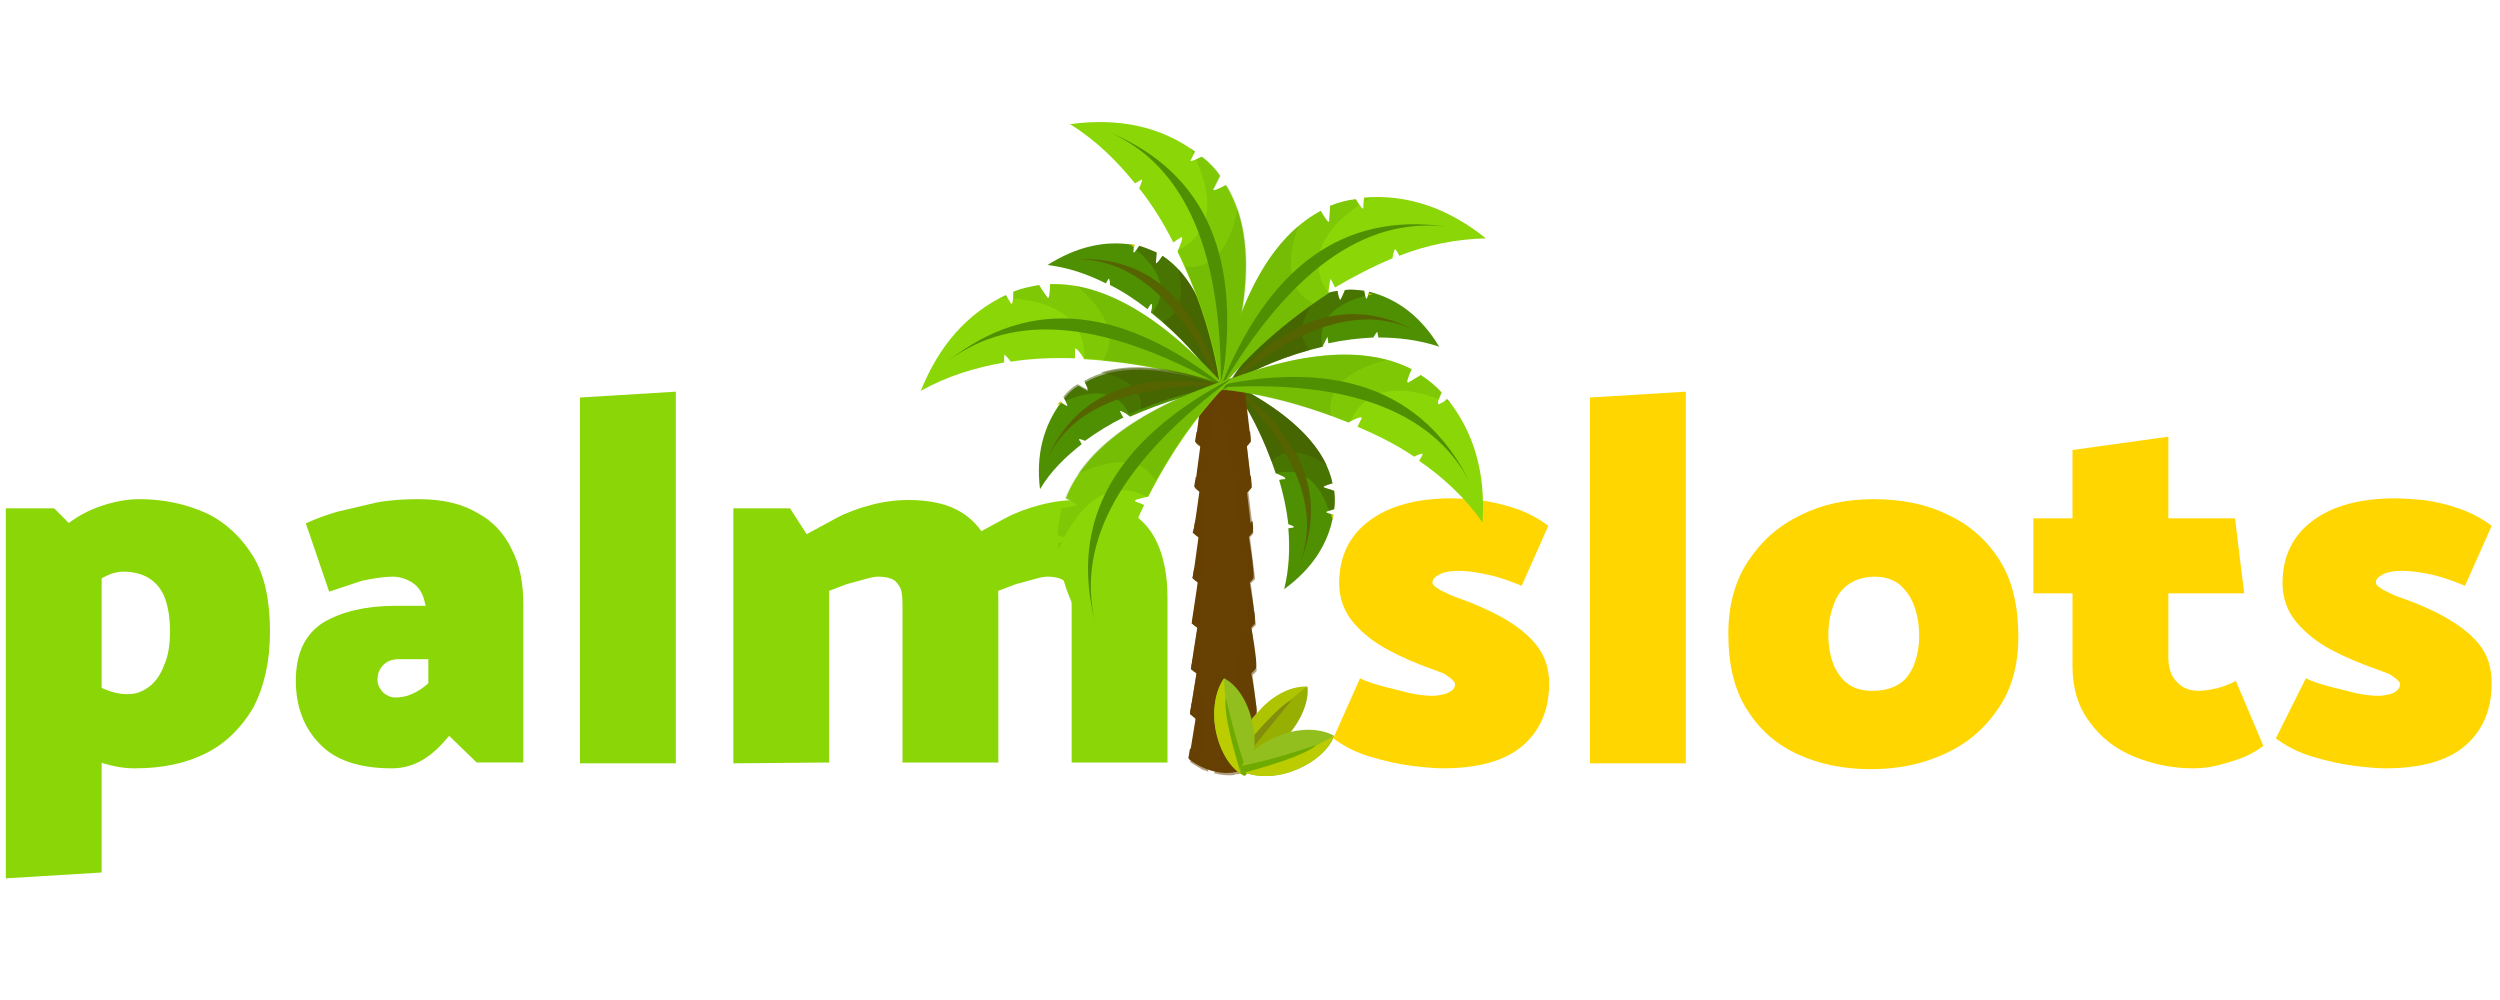 <svg xmlns="http://www.w3.org/2000/svg" xmlns:xlink="http://www.w3.org/1999/xlink" viewBox="0 0 300 120" xmlns:v="https://betzillion.org"><style><![CDATA[.T{enable-background:new}.U{fill:#4e9002}.V{opacity:.5}.W{opacity:.2}.X{fill:#425900}.Y{fill:#8bd606}.Z{fill:#d1c900}.a{fill:#556300}.b{fill-rule:evenodd}]]></style><g fill="#ffd600"><path d="M163.2 81.4c.8.4 1.8.7 2.9 1l3.2.8c1 .2 1.9.3 2.6.3.5 0 1-.1 1.4-.2s.7-.3 1-.5c.2-.2.3-.4.3-.7 0-.2-.1-.3-.4-.6-.3-.2-.6-.5-1-.7l-1.6-.6c-1.7-.6-3.3-1.3-5-2.2s-3.1-2-4.2-3.3-1.7-2.9-1.7-4.7c0-3.2 1.2-5.7 3.6-7.5s5.7-2.7 9.9-2.7c.9 0 2 .1 3.3.2 1.4.2 2.8.5 4.3 1s2.8 1.2 4 2.1l-3.2 7.2c-1.2-.5-2.5-1-3.9-1.3-1.3-.3-2.5-.5-3.6-.5-.9 0-1.7.1-2.3.4s-.9.6-.9 1c0 .3.3.5.9.9.6.3 1.4.7 2.3 1 1.7.6 3.3 1.3 5 2.2 1.6.9 3 1.9 4.1 3.2s1.7 2.9 1.7 4.8c0 3.2-1.1 5.7-3.2 7.5s-5.3 2.7-9.6 2.7c-.8 0-2.1-.1-3.7-.3s-3.3-.6-5-1.1-3.2-1.3-4.4-2.2l3.2-7.2h0zm27.6 10.2V47.7l11.5-.7v44.6h-11.5z"/><path d="M224.5 92.3c-3.3 0-6.2-.6-8.8-1.8s-4.6-3-6.1-5.4-2.2-5.4-2.2-9c0-3.5.8-6.4 2.4-8.8s3.6-4.2 6.3-5.5c2.6-1.3 5.5-1.9 8.7-1.9 3.4 0 6.4.6 9 1.9 2.6 1.2 4.7 3.1 6.2 5.5s2.2 5.5 2.2 9.1c0 3.4-.8 6.3-2.4 8.6-1.6 2.4-3.7 4.2-6.3 5.4-2.8 1.3-5.7 1.9-9 1.9h0zm.1-9.4c1.2 0 2.2-.2 3.1-.7s1.4-1.2 1.9-2.2c.4-1 .7-2.2.7-3.6s-.2-2.6-.6-3.7-1-1.9-1.8-2.6c-.8-.6-1.8-.9-2.9-.9-1.2 0-2.2.3-3 .8s-1.5 1.3-1.9 2.4c-.4 1-.7 2.3-.7 3.7s.2 2.5.6 3.6c.4 1 1 1.8 1.8 2.4.7.5 1.7.8 2.8.8h0z" class="b"/><path d="M269.3 71.2h-9.1v7.6c0 1.3.3 2.3 1 3 .6.7 1.5 1.1 2.6 1.1.6 0 1.3-.1 2.2-.3.8-.2 1.6-.5 2.3-.9l3.3 7.8c-.5.4-1.3.9-2.2 1.3-1 .4-2 .7-3.1 1s-2.2.4-3.2.4c-2.4 0-4.8-.5-7-1.4s-4-2.3-5.3-4.1c-1.4-1.8-2.1-4.1-2.1-6.7v-8.8H244v-9h4.7V54l11.5-1.6v9.8h8l1.1 9h0zm7.4 10.2c.8.4 1.8.7 2.9 1l3.2.8c1 .2 1.9.3 2.6.3.5 0 1-.1 1.4-.2s.7-.3.9-.5.3-.4.3-.7c0-.2-.1-.3-.4-.6-.3-.2-.6-.5-1.1-.7l-1.6-.6c-1.7-.6-3.4-1.3-5.1-2.2s-3.1-2-4.2-3.3-1.7-2.9-1.7-4.7c0-3.2 1.2-5.7 3.6-7.5s5.7-2.7 10-2.7c.8 0 1.9.1 3.3.2 1.4.2 2.8.5 4.2 1 1.5.5 2.8 1.2 4 2.1l-3.2 7.2c-1.2-.5-2.5-1-3.8-1.3s-2.6-.5-3.7-.5c-.9 0-1.7.1-2.3.4s-.9.6-.9 1c0 .3.3.5.9.9.6.3 1.4.7 2.3 1 1.7.6 3.4 1.3 5 2.2s3 1.9 4.1 3.2 1.6 2.9 1.6 4.8c0 3.2-1.1 5.7-3.2 7.5s-5.3 2.7-9.6 2.7c-.8 0-2.1-.1-3.7-.3s-3.3-.6-5-1.1-3.2-1.3-4.4-2.2l3.6-7.2h0z"/></g><g class="Y"><path d="M.7 105.4V61h5.8l5.7 5.7v38l-11.5.7zm4.5-39.9c.8-.9 1.8-1.8 3-2.7s2.5-1.6 4-2.1 3-.8 4.5-.8c3 0 5.7.6 8.1 1.7 2.3 1.1 4.2 2.9 5.6 5.2s2 5.4 2 9-.7 6.6-2 9.1c-1.4 2.4-3.3 4.3-5.7 5.5s-5.2 1.8-8.5 1.8c-1.3 0-2.5-.2-3.8-.6-1.2-.4-2.5-1-3.7-1.8s-2.4-1.9-3.6-3.3l3.2-6.7c1.2 1.1 2.4 2 3.6 2.6s2.3.9 3.4.9c1 0 1.8-.3 2.6-.9s1.4-1.5 1.8-2.6c.5-1.1.7-2.5.7-4 0-1.6-.2-2.9-.6-4s-1.1-1.9-1.9-2.4-1.8-.8-3.1-.8c-1 0-2 .4-3.1 1.1s-2.2 1.8-3.4 3l-3.1-7.2h0z"/><path d="M36.7 62.8c1.1-.5 2.4-1 3.8-1.4l4.7-1.1c1.6-.3 3.3-.4 5-.4 2.8 0 5.1.5 7 1.6 1.9 1 3.3 2.5 4.2 4.4 1 1.9 1.4 4.1 1.4 6.7v18.9h-5.6l-3.3-3.2c-1 1.2-2 2.2-3.2 2.9s-2.4 1-3.7 1c-3.9 0-6.8-1-8.6-2.9-1.9-1.9-2.9-4.5-2.9-7.6 0-3.3 1.1-5.6 3.3-7 2.2-1.3 5.1-2 8.6-2h3.7l-.1-.3c-.2-1.1-.7-1.9-1.4-2.4s-1.6-.8-2.5-.8c-1 0-2.3.2-3.7.5L39.5 71l-2.8-8.2h0zm8.9 19.8c.2.3.4.6.8.8.3.2.7.3 1 .3.7 0 1.3-.1 2-.4s1.3-.7 2-1.3v-2.9h-3.5c-.8 0-1.4.2-1.9.7s-.7 1.1-.7 1.8c0 .4.1.7.3 1h0z" class="b"/><path d="M69.6 91.6V47.7l11.5-.7v44.6H69.6zm18.4 0V61h6.8l2 3.1 3.5-1.9c1.3-.7 2.7-1.2 4.2-1.6s3-.6 4.5-.6c2.7 0 4.8.5 6.4 1.5s2.7 2.4 3.4 4.2 1 3.8 1 6.1v19.7h-11.5V72.9c0-.6 0-1.2-.1-1.8s-.4-1-.8-1.4c-.4-.3-1.1-.5-2-.5-.4 0-.9.1-1.6.3l-2.2.6-2.1.8v20.6l-11.5.1h0zm29.1-27.5l3.5-1.9c1.3-.7 2.7-1.2 4.2-1.6s3-.6 4.5-.6c2.7 0 4.8.5 6.4 1.5s2.7 2.4 3.4 4.2 1 3.8 1 6.1v19.7h-11.5V72.9c0-.6 0-1.2-.1-1.8s-.4-1-.8-1.4c-.4-.3-1.1-.5-2-.5-.4 0-.9.1-1.6.3l-2.2.6-2.1.8-2.7-6.8h0z"/></g><path d="M138.1 36.5c-.1.1-.2.3-.4.6-1.4-1.1-2.9-2.1-4.5-2.9 0-.5-.1-.9-.2-.7l-.3.5c-2.2-1.1-4.5-1.9-7-2.2 3.5-2.2 6.9-3 10.4-2.4l-.1.8c0 .3.3-.1.7-.7.7.2 1.4.5 2.1.8l-.1 1.2c0 .3.4-.2.8-.8 3.2 2.1 6 6.7 6.9 15.8-2.1-3.2-4.8-6.2-8.3-9 .2-.6.2-1.2 0-1h0z" class="U"/><path d="M138.3 37.5c1.2-1.5 2.1-4.1-1.9-7.5.1-.1.2-.3.3-.5.7.2 1.4.5 2.1.8l-.1 1.2c0 .3.4-.2.8-.8 3.2 2.1 6 6.7 6.9 15.8-1.9-3.1-4.7-6.1-8.1-9 0 .1 0 0 0 0h0z" class="T V X"/><path d="M136.1 29.7c-.2-.1-.3-.3-.5-.4.2 0 .4 0 .6.1-.1.1-.1.2-.1.3h0z" class="Z"/><path d="M141.4 32.3c2.4 2.5 4.4 7 5.2 14.4-1.8-2.8-4.1-5.4-7.1-8.1 2.7-1 2.4-4.3 1.9-6.3z" class="T V X"/><path d="M129 31.1c6.9-.1 12.8 5.1 17.5 15.6-2.9-10.8-8.7-16-17.5-15.6h0z" class="a"/><path d="M158.7 41.6c-4.3 1-8.1 2.6-11.3 4.6 4.8-7.8 9.2-10.7 13.1-11.3.1.7.3 1.3.4 1 .1-.2.3-.6.5-1.1.8-.1 1.5 0 2.3.1.1.6.3 1.2.3.9.1-.1.2-.4.3-.8 3.5.9 6.3 3.1 8.4 6.6-2.4-.8-4.9-1.1-7.3-1.1 0-.2-.1-.4-.1-.6s-.2.1-.5.6c-1.8.1-3.6.3-5.4.7 0-.3-.1-.6-.1-.8 0 0-.3.6-.6 1.2z" class="U"/><path d="M158.7 41.6c-4.3 1-8.1 2.6-11.3 4.6 4.8-7.8 9.2-10.7 13.1-11.3.1.7.3 1.3.4 1 .1-.2.3-.6.5-1.1.8-.1 1.5 0 2.3.1 0 .2.1.4.1.6-5.2 1.4-5.5 4.2-5.1 6.1 0-.1 0 0 0 0z" class="T V X"/><path d="M164.2 35.2c.2 0 .3.1.5.1-.2.1-.4.1-.6.1 0 0 .1-.1.1-.2z" class="Z"/><path d="M157.2 42c-3.8 1.1-7.1 2.5-9.9 4.2 3.9-6.4 7.6-9.5 10.9-10.7-1.3 1.6-3.1 4.4-1 6.5z" class="T V X"/><path d="M169.9 39.7c-6.2-3.1-13.7-.9-22.5 6.5 7.2-8.4 14.7-10.6 22.5-6.5z" class="a"/><path d="M153.1 56.8c-1.4-4.2-3.2-7.8-5.5-10.9 8.2 4.1 11.5 8.3 12.3 12.1-.7.2-1.3.4-1 .5.2.1.7.2 1.2.4.1.8.1 1.5 0 2.2-.6.2-1.1.3-.9.4.1.1.4.1.8.3-.6 3.5-2.6 6.5-5.9 8.9.6-2.4.7-4.9.5-7.3l.6-.1c.2-.1-.1-.2-.6-.4-.2-1.8-.6-3.6-1.1-5.3.3-.1.6-.1.7-.1.2-.2-.4-.4-1.1-.7h0z" class="U"/><path d="M153.1 56.8c-1.4-4.2-3.2-7.8-5.5-10.9 8.2 4.1 11.5 8.3 12.3 12.1-.7.2-1.3.4-1 .5.2.1.7.2 1.2.4.1.8.1 1.5 0 2.2-.2.1-.4.1-.6.2-1.7-4.9-4.5-5-6.4-4.5h0 0z" class="T V X"/><path d="M160 61.8c0 .2-.1.3-.1.5-.1-.2-.1-.4-.2-.6.1 0 .2.1.3.1z" class="Z"/><path d="M152.6 55.4c-1.4-3.7-3.1-6.9-5-9.5 6.7 3.3 10.1 6.8 11.6 9.9-1.7-1.1-4.7-2.6-6.6-.4h0z" class="T V X"/><path d="M155.9 67.8c2.6-6.4-.2-13.7-8.3-21.9 9 6.6 11.7 13.9 8.3 21.9z" class="a"/><g fill="#674003"><path d="M143.8 84.2h6.1l1 6.9c-2.1 2.5-5.8 1.9-8.2 0 0-.2.4-2.5 1.1-6.9h0z"/><path d="M150.8 89.7c.1.7.1 1.3 0 1.3-2.1 2.5-5.8 1.9-8.2 0 0-.1.1-.5.2-1.2 2.4 1.8 5.8 2.3 8-.1zm-6.9-10.9h5.9c.8 4.3 1.1 6.6.9 6.9-2 2.5-5.7 1.9-7.9 0 0-.2.4-2.5 1.1-6.9h0z"/><path d="M150.7 84.3c.1.7.1 1.3 0 1.3-2 2.5-5.7 1.9-7.9 0 0-.1.1-.5.2-1.2 2.2 1.8 5.5 2.2 7.7-.1h0zm-6.7-11c1.9.1 3.8.1 5.8 0 .8 4.3 1.1 6.6.9 6.9-1.9 2.4-5.5 1.9-7.7 0-.1-.2.3-2.5 1-6.9z"/><path d="M150.6 78.9c.1.7.1 1.3 0 1.4-1.9 2.4-5.5 1.9-7.7 0 0-.1.1-.5.2-1.2 2.2 1.6 5.4 2.1 7.5-.2zm-6.6-11c1.9.1 3.7.1 5.6 0 .8 4.3 1.1 6.6.9 6.9-1.9 2.4-5.4 1.9-7.5 0 0-.2.4-2.5 1-6.9z"/><path d="M150.5 73.4c.1.7.1 1.3.1 1.4-1.9 2.4-5.4 1.9-7.5 0 0-.1.1-.6.2-1.2 2 1.7 5.2 2.1 7.2-.2h0zm-6.4-11h5.4c.8 4.3 1 6.6.9 6.9-1.8 2.4-5.2 1.9-7.3 0 .1-.2.4-2.5 1-6.9z"/><path d="M150.3 68c.1.7.1 1.3.1 1.4-1.8 2.4-5.2 1.9-7.3 0 0-.1.1-.6.2-1.2 2 1.7 5.1 2.1 7-.2zm-6.1-11h5.2l.8 6.9c-1.7 2.4-5.1 1.9-7.1 0 .2-.2.5-2.5 1.1-6.9h0z"/><path d="M150.3 62.5c.1.7.1 1.3 0 1.4-1.7 2.4-5.1 1.9-7.1 0 0-.1.1-.6.2-1.2 2 1.8 4.9 2.1 6.9-.2zm-6-10.9h5.1l.8 6.9c-1.7 2.4-4.9 1.9-6.8 0 0-.2.3-2.5.9-6.9h0z"/><path d="M150.1 57.1c.1.7.1 1.3 0 1.3-1.7 2.4-4.9 1.9-6.8 0 0-.1.1-.6.2-1.2 2 1.8 4.8 2.2 6.6-.1zm-5.7-11h4.9l.8 6.9c-1.6 2.3-4.7 1.9-6.6 0 0-.2.3-2.4.9-6.9z"/><path d="M150 51.7c.1.7.1 1.3 0 1.3-1.6 2.3-4.7 1.9-6.6 0 0-.1.1-.6.2-1.2 1.9 1.7 4.7 2.1 6.4-.1zm-5.1 19.5c.1 0 .3.1.3.3 0 .1-.1.3-.3.3s-.3-.1-.3-.3.1-.3.3-.3z"/><use xlink:href="#B"/><use xlink:href="#B" x="-1" y="-5.5"/><path d="M148.7 65.4c.1 0 .3.1.3.3s-.1.3-.3.3-.3-.1-.3-.3.1-.3.3-.3z"/><use xlink:href="#C"/><path d="M146.7 73.6c.2 0 .3.1.3.3s-.1.3-.3.3-.3-.1-.3-.3c0-.1.1-.3.3-.3zm-2.1 2.2c.2 0 .3.2.3.3s-.2.3-.3.3-.3-.1-.3-.3.1-.3.3-.3zm1.2-7.5c.2 0 .3.1.3.3s-.1.3-.3.3-.3-.1-.3-.3.1-.3.3-.3zm2.3-7.8c.2 0 .3.1.3.3s-.2.3-.3.3-.3-.1-.3-.3.2-.3.3-.3z"/><use xlink:href="#C" x="1.3" y="-9.1"/><path d="M147.1 65.9c.2 0 .3.1.3.3s-.2.3-.3.3-.3-.1-.3-.3c-.1-.1.1-.3.3-.3zm-.7-6c.2 0 .3.1.3.3s-.1.3-.3.3-.3-.1-.3-.3c-.1-.2.1-.3.3-.3zm1.4-2.6c.1 0 .2.1.2.2s-.1.2-.2.2-.2-.1-.2-.2 0-.2.2-.2zm-2.2 6c.1 0 .2.1.2.2s-.1.2-.2.2-.2-.1-.2-.2c0-.2.1-.2.2-.2zm-.3 2.5c.1 0 .2.1.2.2s-.1.2-.2.2-.2-.1-.2-.2.1-.2.2-.2z"/><use xlink:href="#B" x="-3.3" y="9.8"/><path d="M147.9 80.3c.1 0 .3.1.3.3s-.1.3-.3.3-.3-.1-.3-.3.1-.3.3-.3zm1.1-2.8c.1 0 .3.1.3.3s-.1.3-.3.3-.3-.1-.3-.3.1-.3.3-.3zm-1.2 5.9c.2 0 .3.1.3.3s-.1.3-.3.3-.3-.1-.3-.3c-.1-.2.1-.3.3-.3zm-1.6-2.9c.2 0 .3.2.3.3s-.1.3-.3.3-.3-.1-.3-.3.1-.3.3-.3zm1.2-2.4c.2 0 .3.1.3.3s-.1.3-.3.3-.3-.1-.3-.3c0-.1.1-.3.3-.3zm-1.8-.1c.1 0 .2.1.2.2s-.1.2-.2.2-.2-.1-.2-.2c0-.2.1-.2.2-.2zm3.5 8.9c.2 0 .3.1.3.3s-.1.3-.3.3c-.1 0-.3-.1-.3-.3s.2-.3.3-.3zm-3.3.3c.2 0 .3.1.3.3s-.1.3-.3.3-.3-.1-.3-.3.2-.3.3-.3z"/><use xlink:href="#C" x="-3.2" y="16"/><use xlink:href="#B" x="0.1" y="15.3"/><path d="M147.1 89.5c.2 0 .3.1.3.3s-.1.3-.3.3-.3-.2-.3-.3c-.1-.2.1-.3.3-.3zm-1.8-.2c.1 0 .2.1.2.2s-.1.2-.2.2-.2-.1-.2-.2.1-.2.2-.2zm1.4-27.4c.1 0 .2.1.2.2s-.1.2-.2.2-.2-.1-.2-.2.1-.2.2-.2z"/><use xlink:href="#C" x="0.4" y="-21.7"/><use xlink:href="#C" x="1" y="-19.8"/><path d="M147.5 51.8c.2 0 .3.1.3.3s-.1.3-.3.3-.3-.1-.3-.3c-.1-.2.1-.3.3-.3zm-1.9-.8c.1 0 .2.1.2.2s-.1.2-.2.2-.2-.1-.2-.2.1-.2.2-.2zm.4-2.4c.1 0 .2.1.2.2s-.1.2-.2.2-.2-.1-.2-.2.1-.2.2-.2z"/><path d="M145.8 46.2l3.4-.1.8 6.8h0v.1c-.1.2-.3.3-.4.5l.6 4.9v.1c-.1.2-.3.3-.4.5l.6 4.9h0v.1c-.1.2-.3.3-.4.5l.6 4.9h0v.1l-.5.5.6 4.9h0v.1l-.2.2-.3.3.6 4.9v.1c-.1.1-.2.3-.4.4 0 0 0 .1-.1.1l.6 4.9c-.2.2-.3.4-.5.5.3 1.9.8 4.4.6 4.9h0v.1c-.4.5-.8.8-1.3 1.1-.1.1-.2.1-.3.1-.1.1-.3.1-.4.2-.1 0-.3.1-.4.1h-.2c-.1 0-.2 0-.3.1-.8.1-1.6 0-2.4-.2 6.1-18.4 2.2-39 .1-46.6h0zm-3 39.4l.8-4.9c-.2-.2-.5-.3-.7-.5.1-.2.5-2.9.8-4.9-.2-.2-.5-.3-.7-.5.1-.2.5-3 .8-4.9-.2-.2-.4-.3-.6-.5.1-.2.5-3 .7-4.9-.2-.2-.4-.3-.6-.5.1-.2.4-3 .7-4.9-.2-.2-.4-.3-.6-.5h0c.1-.2.4-3 .7-4.9-.2-.2-.4-.3-.6-.5 0-.2.3-2.5.9-6.9l1.4.1c-.9 8.4-2.8 30.7-.8 46.2-.1 0-.2-.1-.3-.1-.2-.1-.4-.1-.5-.2-.3-.2-.7-.4-1-.6-.2-.1-.3-.2-.4-.3.1-.2.5-2.9.8-4.9-.4-.5-.6-.7-.8-.9h0z" class="T V"/></g><path d="M141.7 28.5c-.2.1-.5.3-.9.6-1.1-2.2-2.5-4.5-4.1-6.5.3-.7.5-1.2.2-1l-.7.4c-2.2-2.7-4.7-5.2-7.8-7.1 5.9-.8 10.9.3 15 3.3l-.5 1c-.2.3.5 0 1.3-.4.8.6 1.6 1.4 2.2 2.3l-.8 1.6c-.2.3.6 0 1.5-.5 2.9 4.7 3.7 12.4-.6 24.8-.7-5.4-2.4-11-5.2-16.8.4-1 .8-1.9.4-1.7h0z" class="Y"/><g class="W U"><path d="M141.4 30c2.4-1.2 5.2-4.1 2.1-10.9.2-.1.5-.2.8-.3.8.6 1.6 1.4 2.2 2.3l-.8 1.6c-.2.3.6 0 1.5-.5 2.9 4.7 3.7 12.4-.6 24.8-.7-5.4-2.4-11-5.2-16.8-.1-.1-.1-.2 0-.2zm1.8-11.5c-.1-.3-.3-.6-.4-.8.2.1.4.3.6.4-.1.1-.1.3-.2.4z"/></g><g class="U"><path d="M148.5 25c1.6 4.8 1.5 11.7-2 21.8-.6-4.7-2-9.6-4.3-14.8 4.2.5 5.8-4 6.3-7h0z" class="T W"/><path d="M133.2 15.9c9.1 4.1 13.5 14.4 13.3 30.9 2.7-15.7-1.7-26-13.3-30.9z"/></g><path d="M129 41.9V43c-2.5-.1-5.1 0-7.7.4-.5-.6-.8-1-.8-.7v.8c-3.4.6-6.8 1.6-10 3.4 2.2-5.5 5.6-9.3 10.2-11.5l.6 1c.2.3.3-.5.3-1.4 1-.4 2-.6 3.1-.8.4.7.8 1.2 1 1.5s.3-.6.3-1.6c5.5-.2 12.6 2.8 21.3 12.6-5.1-2-10.8-3.2-17.2-3.6-.5-.9-1.1-1.5-1.1-1.2h0z" class="Y"/><g class="W U"><path d="M130.1 43c.1-2.7-1-6.5-8.5-7.2V35c1-.4 2-.6 3.1-.8.4.7.8 1.2 1 1.5s.3-.6.3-1.6c5.5-.2 12.6 2.8 21.3 12.6-5.1-2.1-10.8-3.3-17.2-3.7h0zm-9.2-7.2h-.9c.2-.1.5-.2.7-.3.1 0 .1.2.2.3h0z"/></g><g class="U"><path d="M129.2 34.3c5 .9 11 4.4 18.1 12.4-4.3-1.7-9.3-2.9-15-3.4 2.4-3.5-.8-7.1-3.1-9h0z" class="T W"/><path d="M113.8 43.3c8-6 19.1-4.8 33.5 3.4-12.4-10-23.6-11.2-33.5-3.4z"/></g><path d="M159.4 35.2c-5.3 3.5-9.7 7.4-13.1 11.7 2.6-12.8 7.3-19 12.2-21.6.5.9 1 1.6 1 1.2 0-.3.1-1 .1-1.8 1-.4 2.1-.7 3.1-.8.5.8.9 1.4.9 1 0-.2 0-.7.1-1.2 5.1-.4 10 1.2 14.6 4.9-3.6.1-7.1.8-10.4 2.1-.1-.3-.3-.6-.4-.7-.1-.3-.3.2-.4 1-2.4 1-4.7 2.2-6.9 3.5l-.5-1c0-.3-.2.6-.3 1.7h0z" class="Y"/><g class="W U"><path d="M159.4 35.2c-5.3 3.5-9.7 7.4-13.1 11.7 2.6-12.8 7.3-19 12.2-21.6.5.9 1 1.6 1 1.2 0-.3.1-1 .1-1.8 1-.4 2.1-.7 3.1-.8.1.3.3.5.4.7-6.2 4.3-5.3 8.2-3.8 10.4.1.1.1.1.1.2h0zm4.4-11.4c.3 0 .5 0 .8-.1-.3.2-.5.3-.8.5v-.4h0z"/></g><g class="U"><path d="M157.6 36.4c-4.6 3.3-8.4 6.8-11.3 10.5 2.2-10.5 5.6-16.5 9.5-19.8-1 2.8-2 7.5 1.8 9.3h0z" class="T W"/><path d="M173.6 27.2c-9.9-1.2-19 5.4-27.3 19.7 5.8-14.9 14.9-21.5 27.3-19.7z"/></g><path d="M161.8 50.7c-5.9-2.4-11.6-3.8-17-4.1 12.1-5.1 19.7-4.8 24.6-2.3-.4.9-.7 1.7-.4 1.6.3-.2.9-.5 1.5-.9.9.6 1.8 1.3 2.5 2.1-.4.8-.6 1.5-.3 1.4.2-.1.6-.3 1-.6 3.2 4 4.6 8.9 4.2 14.8-2.1-3-4.7-5.4-7.6-7.4.2-.3.3-.6.4-.7.1-.3-.4-.1-1 .2-2.2-1.5-4.5-2.6-6.8-3.6l.5-1c.1-.3-.7 0-1.6.5z" class="Y"/><g class="W U"><path d="M161.8 50.7c-5.9-2.4-11.6-3.8-17-4.1 12.1-5.1 19.7-4.8 24.6-2.3-.4.9-.7 1.7-.4 1.6.3-.2.9-.5 1.5-.9.9.6 1.8 1.3 2.5 2.1-.1.3-.2.5-.3.8-7-2.6-9.7.3-10.7 2.8h-.2zm11.8-2.9c.2.2.3.4.5.6-.3-.1-.6-.3-.9-.4.1 0 .3-.1.4-.2z"/></g><g class="U"><path d="M159.7 49.9c-5.4-1.9-10.4-3-15-3.3 9.9-4.2 16.8-4.7 21.7-3.4-3 .7-7.4 2.6-6.7 6.7z" class="T W"/><path d="M176.4 57.9c-4.6-8.8-15.2-12.6-31.7-11.3 15.5-3.7 26.1.1 31.7 11.3z"/><path d="M134.4 49.4c.1.1.2.4.4.7-1.6.8-3.1 1.7-4.6 2.8-.5-.2-.8-.3-.7-.1.1.1.2.3.3.5-1.9 1.5-3.7 3.2-5 5.4-.5-4.1.4-7.5 2.5-10.4l.7.4c.2.1 0-.3-.3-.9.5-.6 1-1.1 1.7-1.5l1.1.6c.2.1 0-.4-.3-1 3.3-1.9 8.7-2.4 17.2.7-3.8.4-7.7 1.6-11.8 3.4-.7-.6-1.3-.8-1.2-.6h0z"/></g><path d="M135.5 49.7c-.8-1.7-2.8-3.7-7.6-1.6-.1-.1-.2-.3-.3-.5.5-.6 1-1.1 1.7-1.5l1.1.6c.2.1 0-.4-.3-1 3.3-1.9 8.7-2.4 17.2.7-3.9.4-7.8 1.5-11.8 3.3 0 .1 0 .1 0 0h0z" class="T V X"/><path d="M127.5 48.3l-.6.3c.1-.2.2-.3.3-.4.1 0 .2.1.3.1z" class="Z"/><path d="M132.1 44.7c3.4-1.1 8.2-.9 15.2 1.6-3.2.4-6.7 1.3-10.4 2.8.4-2.9-2.8-4-4.8-4.4h0z" class="T V X"/><path d="M125.6 55.2c2.9-6.3 10.2-9.2 21.7-8.9-11-2-18.2.9-21.7 8.9z" class="a"/><path d="M136.3 60.2c.2.1.6.2 1 .4-1.1 2.2-2 4.7-2.8 7.2-.7.2-1.2.3-.9.5l.7.3c-.8 3.3-1.3 6.9-.9 10.5-4.1-4.2-6.3-8.8-6.4-13.9l1.2-.2c.3-.1-.3-.4-1.2-.8.1-1 .2-2.1.5-3.2l1.7-.3c.4-.1-.4-.5-1.3-.9 2-5.1 7.6-10.4 20.1-14.5-3.9 3.9-7.3 8.6-10.2 14.3-1 .2-1.9.4-1.5.6h0z" class="Y"/><g class="W U"><path d="M137.6 59.6c-2.4-1.3-6.4-1.7-9.9 4.9-.2-.1-.5-.2-.8-.3.1-1 .2-2.1.5-3.2l1.7-.3c.4-.1-.4-.5-1.3-.9 2-5.1 7.6-10.4 20.1-14.5-3.9 3.9-7.3 8.6-10.2 14.3 0 0 0 0-.1 0h0zm-10.2 5.5c-.1.3-.3.6-.4.8v-.8h.4 0z"/></g><g class="U"><path d="M129.3 56.9c2.8-4.2 8.5-8.3 18.6-11.6-3.3 3.3-6.4 7.4-9.2 12.4-2.1-3.6-6.6-2.1-9.4-.8z" class="T W"/><path d="M131.4 74.6c-2.3-9.7 3.3-19.5 16.6-29.3-14.2 7.4-19.7 17.1-16.6 29.3z"/></g><path d="M156.9 82.4c.2 1.7-.7 4-2.4 5.9-1.8 1.9-4 2.9-5.8 2.8-.2-1.8.7-4 2.5-5.9 1.7-1.9 3.9-2.9 5.7-2.8h0z" fill="#97af00"/><path d="M156.9 82.4c-.8.5-3.9 2.8-8.2 8.7h0c-.2-1.8.7-4 2.5-5.9 1.7-1.9 3.9-2.9 5.7-2.8h0z" fill="#c9db00" class="T V"/><path d="M155.1 83.9l-5.9 7.2h-.6v-.6c1.7-2.1 4.7-5.7 6.5-6.6z" fill="#828e0c"/><path d="M146.9 81.4c1.6.8 2.9 2.9 3.4 5.4.6 2.5.1 4.9-1 6.3-1.6-.8-2.9-2.9-3.4-5.4s0-5 1-6.3z" fill="#93bf1e"/><path d="M146.9 81.4c0 1 .1 4.8 2.4 11.7h0c-1.6-.8-2.9-2.9-3.4-5.4s0-4.9 1-6.3h0z" fill="#bc0"/><path d="M147.1 83.7c.9 4 1.8 6.9 2.6 9-.1.2-.2.3-.3.4-.2-.1-.3-.2-.5-.3-.8-2.6-2.1-7.1-1.8-9.1z" fill="#6faa00"/><path d="M155.2 92.5c-2.4.9-4.9.8-6.4-.1.6-1.7 2.4-3.3 4.9-4.2 2.4-.9 4.8-.8 6.4.1-.6 1.7-2.5 3.3-4.9 4.2z" fill="#93bf1e"/><path d="M155.2 92.5c-2.4.9-4.9.8-6.4-.1h0c7.1-1.6 10.4-3.5 11.2-4.1-.6 1.7-2.4 3.3-4.8 4.2h0z" fill="#bc0"/><path d="M149.4 92.7l-.6-.3c.1-.2.1-.3.2-.5 2.1-.4 5.1-1.2 9-2.5-1.5 1.3-6.1 2.6-8.6 3.3z" fill="#6faa00"/><defs ><path id="B" d="M148.5 73.6c.1 0 .3.1.3.3s-.1.3-.3.3-.3-.1-.3-.3.2-.3.3-.3z"/><path id="C" d="M147.4 71.2c.2 0 .3.1.3.3s-.1.3-.3.3-.3-.1-.3-.3.1-.3.3-.3z"/></defs></svg>